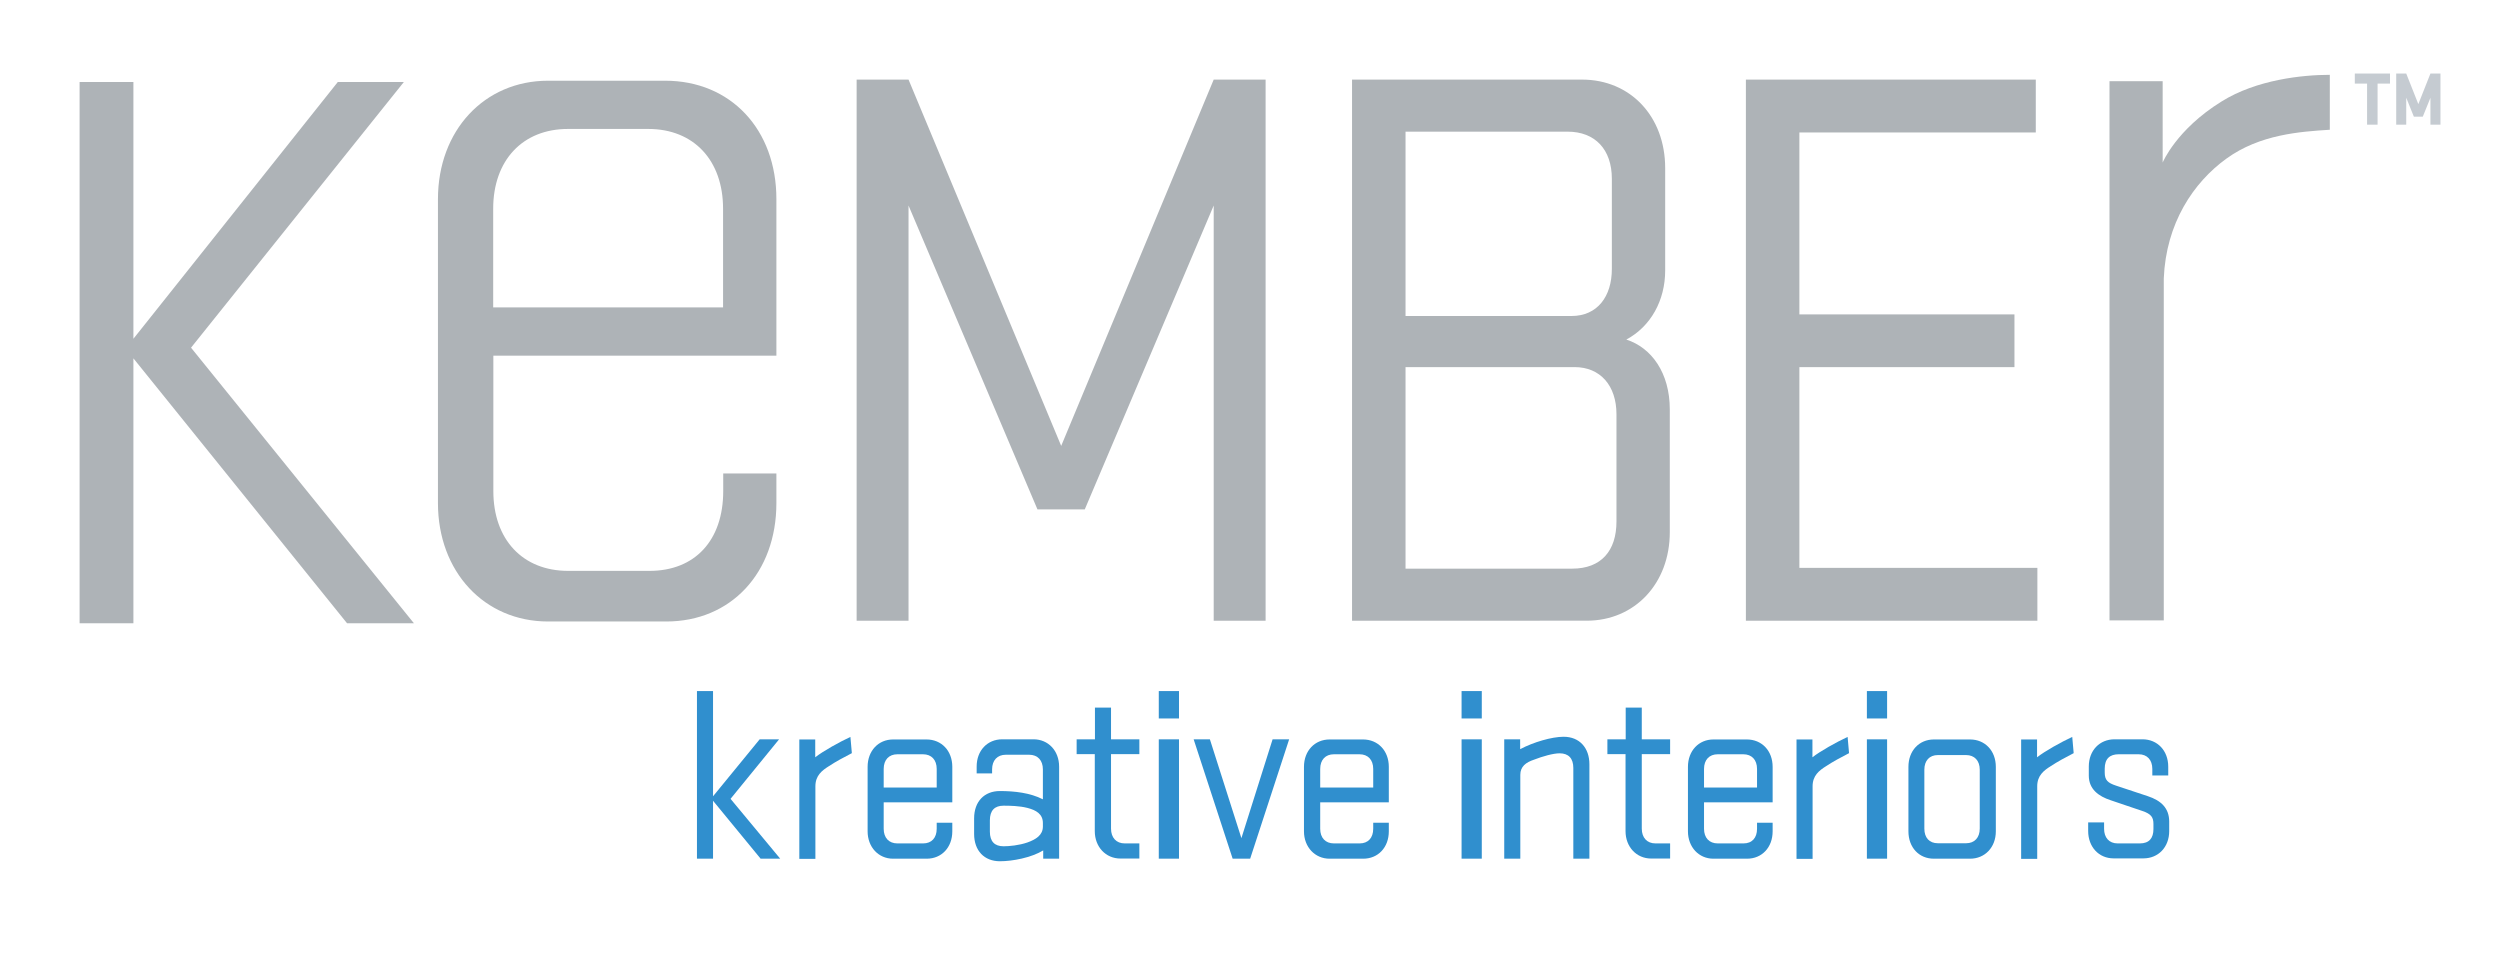 <?xml version="1.0" encoding="utf-8"?>
<!-- Generator: Adobe Illustrator 24.1.2, SVG Export Plug-In . SVG Version: 6.00 Build 0)  -->
<svg version="1.1" id="Layer_1" xmlns="http://www.w3.org/2000/svg" xmlns:xlink="http://www.w3.org/1999/xlink" x="0px" y="0px"
	 viewBox="0 0 157.04 60.22" style="enable-background:new 0 0 157.04 60.22;" xml:space="preserve">
<style type="text/css">
	.st0{clip-path:url(#SVGID_2_);}
	.st1{clip-path:url(#SVGID_4_);fill:#AEB3B7;}
	.st2{clip-path:url(#SVGID_6_);}
	.st3{clip-path:url(#SVGID_8_);fill:#AEB3B7;}
	.st4{clip-path:url(#SVGID_10_);}
	.st5{clip-path:url(#SVGID_12_);fill:#AEB3B7;}
	.st6{clip-path:url(#SVGID_14_);}
	.st7{clip-path:url(#SVGID_16_);fill:#AEB3B7;}
	.st8{clip-path:url(#SVGID_18_);}
	.st9{clip-path:url(#SVGID_20_);fill:#AEB3B7;}
	.st10{clip-path:url(#SVGID_22_);}
	.st11{clip-path:url(#SVGID_24_);fill:#AEB3B7;}
	.st12{clip-path:url(#SVGID_26_);}
	.st13{clip-path:url(#SVGID_28_);fill:#C5CBD1;}
	.st14{clip-path:url(#SVGID_30_);}
	.st15{clip-path:url(#SVGID_32_);fill:#C5CBD1;}
	.st16{clip-path:url(#SVGID_34_);}
	.st17{clip-path:url(#SVGID_36_);fill:#308FCE;}
	.st18{clip-path:url(#SVGID_38_);}
	.st19{clip-path:url(#SVGID_40_);fill:#308FCE;}
	.st20{clip-path:url(#SVGID_42_);}
	.st21{clip-path:url(#SVGID_44_);fill:#308FCE;}
	.st22{clip-path:url(#SVGID_46_);}
	.st23{clip-path:url(#SVGID_48_);fill:#308FCE;}
	.st24{clip-path:url(#SVGID_50_);}
	.st25{clip-path:url(#SVGID_52_);fill:#308FCE;}
	.st26{clip-path:url(#SVGID_54_);enable-background:new    ;}
	.st27{clip-path:url(#SVGID_56_);}
	.st28{clip-path:url(#SVGID_58_);}
	.st29{clip-path:url(#SVGID_60_);fill:#308FCE;}
	.st30{clip-path:url(#SVGID_62_);}
	.st31{clip-path:url(#SVGID_64_);fill:#308FCE;}
	.st32{clip-path:url(#SVGID_66_);}
	.st33{clip-path:url(#SVGID_68_);fill:#308FCE;}
	.st34{clip-path:url(#SVGID_70_);}
	.st35{clip-path:url(#SVGID_72_);fill:#308FCE;}
	.st36{clip-path:url(#SVGID_74_);}
	.st37{clip-path:url(#SVGID_76_);fill:#308FCE;}
	.st38{clip-path:url(#SVGID_78_);}
	.st39{clip-path:url(#SVGID_80_);fill:#308FCE;}
	.st40{clip-path:url(#SVGID_82_);}
	.st41{clip-path:url(#SVGID_84_);fill:#308FCE;}
	.st42{clip-path:url(#SVGID_86_);}
	.st43{clip-path:url(#SVGID_88_);fill:#308FCE;}
	.st44{clip-path:url(#SVGID_90_);}
	.st45{clip-path:url(#SVGID_92_);fill:#308FCE;}
	.st46{clip-path:url(#SVGID_94_);}
	.st47{clip-path:url(#SVGID_96_);fill:#308FCE;}
	.st48{clip-path:url(#SVGID_98_);}
	.st49{clip-path:url(#SVGID_100_);fill:#308FCE;}
	.st50{clip-path:url(#SVGID_102_);}
	.st51{clip-path:url(#SVGID_104_);fill:#308FCE;}
</style>
<g>
	<defs>
		<polygon id="SVGID_1_" points="5,5.15 8.38,5.15 8.38,21.28 21.22,5.15 25.37,5.15 12,21.84 26,39.15 21.8,39.15 8.38,22.51 
			8.38,39.15 5,39.15 		"/>
	</defs>
	<clipPath id="SVGID_2_">
		<use xlink:href="#SVGID_1_"  style="overflow:visible;"/>
	</clipPath>
	<g class="st0">
		<defs>
			<rect id="SVGID_3_" x="-280" y="-36.85" width="1440" height="5981"/>
		</defs>
		<clipPath id="SVGID_4_">
			<use xlink:href="#SVGID_3_"  style="overflow:visible;"/>
		</clipPath>
		<rect y="0.15" class="st1" width="31" height="44"/>
	</g>
</g>
<g>
	<defs>
		<path id="SVGID_5_" d="M48.76,29.74h-3.33v1.11c0,3.09-1.77,5.01-4.63,5.01h-5.11c-2.86,0-4.7-1.97-4.7-5.01v-8.51h17.78v-9.83
			c0-4.38-2.87-7.44-6.99-7.44h-7.35c-4.01,0-6.92,3.13-6.92,7.44V31.6c0,4.31,2.91,7.44,6.92,7.44h7.42c4.07,0,6.92-3.06,6.92-7.44
			V29.74z M30.98,13.11c0-3.04,1.85-5.01,4.7-5.01h5.04c2.86,0,4.7,1.97,4.7,5.01v6.2H30.98V13.11z"/>
	</defs>
	<clipPath id="SVGID_6_">
		<use xlink:href="#SVGID_5_"  style="overflow:visible;"/>
	</clipPath>
	<g class="st2">
		<defs>
			<rect id="SVGID_7_" x="-280" y="-36.85" width="1440" height="5981"/>
		</defs>
		<clipPath id="SVGID_8_">
			<use xlink:href="#SVGID_7_"  style="overflow:visible;"/>
		</clipPath>
		<rect x="22.5" y="0.08" class="st3" width="31.26" height="43.96"/>
	</g>
</g>
<g>
	<defs>
		<polygon id="SVGID_9_" points="57.07,12.91 57.07,38.99 53.81,38.99 53.81,5 57.07,5 66.66,28.01 76.24,5 79.5,5 79.5,38.99 
			76.24,38.99 76.24,12.91 68.14,32 65.17,32 		"/>
	</defs>
	<clipPath id="SVGID_10_">
		<use xlink:href="#SVGID_9_"  style="overflow:visible;"/>
	</clipPath>
	<g class="st4">
		<defs>
			<rect id="SVGID_11_" x="-280" y="-36.85" width="1440" height="5981"/>
		</defs>
		<clipPath id="SVGID_12_">
			<use xlink:href="#SVGID_11_"  style="overflow:visible;"/>
		</clipPath>
		<rect x="48.81" class="st5" width="35.69" height="43.99"/>
	</g>
</g>
<g>
	<defs>
		<path id="SVGID_13_" d="M84.93,5h14.45c3.02,0,5.22,2.3,5.22,5.56v6.43c0,1.89-0.91,3.52-2.44,4.34c1.58,0.51,2.73,2.09,2.73,4.39
			v7.71c0,3.22-2.2,5.56-5.22,5.56H84.93V5z M98.71,19.85c1.63,0,2.54-1.22,2.54-2.96v-5.66c0-1.84-1.05-2.96-2.78-2.96H88.29v11.58
			H98.71z M88.29,35.72h10.47c1.82,0,2.78-1.12,2.78-2.96v-6.74c0-1.79-1.01-2.96-2.63-2.96H88.29V35.72z"/>
	</defs>
	<clipPath id="SVGID_14_">
		<use xlink:href="#SVGID_13_"  style="overflow:visible;"/>
	</clipPath>
	<g class="st6">
		<defs>
			<rect id="SVGID_15_" x="-280" y="-36.85" width="1440" height="5981"/>
		</defs>
		<clipPath id="SVGID_16_">
			<use xlink:href="#SVGID_15_"  style="overflow:visible;"/>
		</clipPath>
		<rect x="79.93" y="0" class="st7" width="29.96" height="43.99"/>
	</g>
</g>
<g>
	<defs>
		<polygon id="SVGID_17_" points="109.67,5 127.88,5 127.88,8.32 113.03,8.32 113.03,19.75 126.54,19.75 126.54,23.06 113.03,23.06 
			113.03,35.67 127.98,35.67 127.98,38.99 109.67,38.99 		"/>
	</defs>
	<clipPath id="SVGID_18_">
		<use xlink:href="#SVGID_17_"  style="overflow:visible;"/>
	</clipPath>
	<g class="st8">
		<defs>
			<rect id="SVGID_19_" x="-280" y="-36.85" width="1440" height="5981"/>
		</defs>
		<clipPath id="SVGID_20_">
			<use xlink:href="#SVGID_19_"  style="overflow:visible;"/>
		</clipPath>
		<rect x="104.67" y="0" class="st9" width="28.31" height="43.99"/>
	</g>
</g>
<g>
	<defs>
		<path id="SVGID_21_" d="M139.86,9.96c2.1-1.52,4.62-1.69,6.49-1.81l0-3.45c-1.7,0-4.61,0.3-6.81,1.68
			c-2.84,1.76-3.69,3.83-3.69,3.83V5.1h-3.34v33.87h3.41V17.49C136.06,14.03,137.78,11.46,139.86,9.96"/>
	</defs>
	<clipPath id="SVGID_22_">
		<use xlink:href="#SVGID_21_"  style="overflow:visible;"/>
	</clipPath>
	<g class="st10">
		<defs>
			<rect id="SVGID_23_" x="-280" y="-36.85" width="1440" height="5981"/>
		</defs>
		<clipPath id="SVGID_24_">
			<use xlink:href="#SVGID_23_"  style="overflow:visible;"/>
		</clipPath>
		<rect x="127.5" y="-0.3" class="st11" width="23.85" height="44.27"/>
	</g>
</g>
<g>
	<defs>
		<polygon id="SVGID_25_" points="147.92,4.62 150.13,4.62 150.13,5.25 149.35,5.25 149.35,7.83 148.69,7.83 148.69,5.25 
			147.92,5.25 		"/>
	</defs>
	<clipPath id="SVGID_26_">
		<use xlink:href="#SVGID_25_"  style="overflow:visible;"/>
	</clipPath>
	<g class="st12">
		<defs>
			<rect id="SVGID_27_" x="-280" y="-36.85" width="1440" height="5981"/>
		</defs>
		<clipPath id="SVGID_28_">
			<use xlink:href="#SVGID_27_"  style="overflow:visible;"/>
		</clipPath>
		<rect x="142.92" y="-0.38" class="st13" width="12.21" height="13.21"/>
	</g>
</g>
<g>
	<defs>
		<polygon id="SVGID_29_" points="151.15,6.14 151.15,7.83 150.52,7.83 150.52,4.62 151.15,4.62 151.91,6.54 152.67,4.62 
			153.3,4.62 153.3,7.83 152.67,7.83 152.67,6.14 152.19,7.33 151.63,7.33 		"/>
	</defs>
	<clipPath id="SVGID_30_">
		<use xlink:href="#SVGID_29_"  style="overflow:visible;"/>
	</clipPath>
	<g class="st14">
		<defs>
			<rect id="SVGID_31_" x="-280" y="-36.85" width="1440" height="5981"/>
		</defs>
		<clipPath id="SVGID_32_">
			<use xlink:href="#SVGID_31_"  style="overflow:visible;"/>
		</clipPath>
		<rect x="145.52" y="-0.38" class="st15" width="12.78" height="13.21"/>
	</g>
</g>
<g>
	<defs>
		<polygon id="SVGID_33_" points="45.89,50.18 49.01,53.94 47.78,53.94 44.79,50.3 44.79,53.94 43.78,53.94 43.78,43.41 
			44.79,43.41 44.79,50.02 47.72,46.44 48.94,46.44 		"/>
	</defs>
	<clipPath id="SVGID_34_">
		<use xlink:href="#SVGID_33_"  style="overflow:visible;"/>
	</clipPath>
	<g class="st16">
		<defs>
			<rect id="SVGID_35_" x="-280" y="-36.85" width="1440" height="5981"/>
		</defs>
		<clipPath id="SVGID_36_">
			<use xlink:href="#SVGID_35_"  style="overflow:visible;"/>
		</clipPath>
		<rect x="38.78" y="38.41" class="st17" width="15.23" height="20.54"/>
	</g>
</g>
<g>
	<defs>
		<path id="SVGID_37_" d="M53.51,47.31c-0.49,0.25-1.04,0.55-1.43,0.81c-0.45,0.28-0.86,0.6-0.86,1.27v4.56h-1.01v-7.5h1v1.12
			c0.48-0.38,1.5-0.95,2.21-1.28L53.51,47.31z"/>
	</defs>
	<clipPath id="SVGID_38_">
		<use xlink:href="#SVGID_37_"  style="overflow:visible;"/>
	</clipPath>
	<g class="st18">
		<defs>
			<rect id="SVGID_39_" x="-280" y="-36.85" width="1440" height="5981"/>
		</defs>
		<clipPath id="SVGID_40_">
			<use xlink:href="#SVGID_39_"  style="overflow:visible;"/>
		</clipPath>
		<rect x="45.21" y="41.29" class="st19" width="13.3" height="17.66"/>
	</g>
</g>
<g>
	<defs>
		<path id="SVGID_41_" d="M55.51,50.4v1.66c0,0.57,0.33,0.92,0.86,0.92h1.62c0.53,0,0.85-0.35,0.85-0.92v-0.38h0.98v0.54
			c0,1.01-0.67,1.72-1.61,1.72H56.1c-0.92,0-1.6-0.73-1.6-1.72v-4.05c0-1.01,0.68-1.72,1.6-1.72h2.1c0.94,0,1.62,0.71,1.62,1.72
			v2.23H55.51z M55.51,49.47h3.33V48.3c0-0.57-0.33-0.92-0.86-0.92h-1.61c-0.53,0-0.86,0.35-0.86,0.92V49.47z"/>
	</defs>
	<clipPath id="SVGID_42_">
		<use xlink:href="#SVGID_41_"  style="overflow:visible;"/>
	</clipPath>
	<g class="st20">
		<defs>
			<rect id="SVGID_43_" x="-280" y="-36.85" width="1440" height="5981"/>
		</defs>
		<clipPath id="SVGID_44_">
			<use xlink:href="#SVGID_43_"  style="overflow:visible;"/>
		</clipPath>
		<rect x="49.5" y="41.44" class="st21" width="15.32" height="17.5"/>
	</g>
</g>
<g>
	<defs>
		<path id="SVGID_45_" d="M61.19,51.41c0-1.06,0.64-1.72,1.62-1.72c0.91,0,1.9,0.11,2.7,0.52v-1.88c0-0.57-0.33-0.92-0.86-0.92
			h-1.47c-0.53,0-0.86,0.35-0.86,0.92v0.25h-0.97v-0.43c0-1,0.67-1.71,1.61-1.71h1.96c0.92,0,1.61,0.71,1.61,1.72v5.78h-1v-0.52
			c-0.76,0.46-1.93,0.68-2.72,0.68c-0.98,0-1.62-0.66-1.62-1.72V51.41z M65.51,51.7c0-0.57-0.43-0.81-0.97-0.95
			c-0.51-0.13-1.11-0.14-1.5-0.14c-0.56,0-0.86,0.3-0.86,0.92v0.71c0,0.62,0.3,0.92,0.86,0.92c0.37,0,0.98-0.06,1.5-0.24
			c0.53-0.19,0.97-0.46,0.97-1V51.7z"/>
	</defs>
	<clipPath id="SVGID_46_">
		<use xlink:href="#SVGID_45_"  style="overflow:visible;"/>
	</clipPath>
	<g class="st22">
		<defs>
			<rect id="SVGID_47_" x="-280" y="-36.85" width="1440" height="5981"/>
		</defs>
		<clipPath id="SVGID_48_">
			<use xlink:href="#SVGID_47_"  style="overflow:visible;"/>
		</clipPath>
		<rect x="56.19" y="41.44" class="st23" width="15.34" height="17.66"/>
	</g>
</g>
<g>
	<defs>
		<path id="SVGID_49_" d="M67.64,46.44h1.14v-1.99h1.01v1.99h1.78v0.93h-1.78v4.68c0,0.57,0.33,0.93,0.86,0.93h0.92v0.95h-1.19
			c-0.92,0-1.61-0.73-1.61-1.72v-4.84h-1.14V46.44z"/>
	</defs>
	<clipPath id="SVGID_50_">
		<use xlink:href="#SVGID_49_"  style="overflow:visible;"/>
	</clipPath>
	<g class="st24">
		<defs>
			<rect id="SVGID_51_" x="-280" y="-36.85" width="1440" height="5981"/>
		</defs>
		<clipPath id="SVGID_52_">
			<use xlink:href="#SVGID_51_"  style="overflow:visible;"/>
		</clipPath>
		<rect x="62.64" y="39.45" class="st25" width="13.94" height="19.49"/>
	</g>
</g>
<g>
	<defs>
		<rect id="SVGID_53_" x="-28" y="-27.85" width="208.83" height="108"/>
	</defs>
	<clipPath id="SVGID_54_">
		<use xlink:href="#SVGID_53_"  style="overflow:visible;"/>
	</clipPath>
	<g class="st26">
		<g>
			<defs>
				<rect id="SVGID_55_" x="72" y="43.15" width="65" height="11"/>
			</defs>
			<clipPath id="SVGID_56_">
				<use xlink:href="#SVGID_55_"  style="overflow:visible;"/>
			</clipPath>
			<g class="st27">
				<defs>
					<path id="SVGID_57_" d="M72.79,45.13h1.27v-1.72h-1.27V45.13z M72.79,53.94h1.27v-7.5h-1.27V53.94z"/>
				</defs>
				<clipPath id="SVGID_58_">
					<use xlink:href="#SVGID_57_"  style="overflow:visible;"/>
				</clipPath>
				<g class="st28">
					<defs>
						<rect id="SVGID_59_" x="5" y="4.15" width="149" height="50"/>
					</defs>
					<clipPath id="SVGID_60_">
						<use xlink:href="#SVGID_59_"  style="overflow:visible;"/>
					</clipPath>
					<rect x="67.79" y="38.41" class="st29" width="11.27" height="20.54"/>
				</g>
			</g>
			<g class="st27">
				<defs>
					<polygon id="SVGID_61_" points="74.98,46.44 76,46.44 77.98,52.65 79.94,46.44 80.98,46.44 78.53,53.94 77.43,53.94 					"/>
				</defs>
				<clipPath id="SVGID_62_">
					<use xlink:href="#SVGID_61_"  style="overflow:visible;"/>
				</clipPath>
				<g class="st30">
					<defs>
						<rect id="SVGID_63_" x="5" y="4.15" width="149" height="50"/>
					</defs>
					<clipPath id="SVGID_64_">
						<use xlink:href="#SVGID_63_"  style="overflow:visible;"/>
					</clipPath>
					<rect x="69.98" y="41.44" class="st31" width="16" height="17.5"/>
				</g>
			</g>
			<g class="st27">
				<defs>
					<path id="SVGID_65_" d="M82.93,50.4v1.66c0,0.57,0.33,0.92,0.86,0.92h1.62c0.53,0,0.85-0.35,0.85-0.92v-0.38h0.98v0.54
						c0,1.01-0.67,1.72-1.61,1.72h-2.11c-0.92,0-1.61-0.73-1.61-1.72v-4.05c0-1.01,0.68-1.72,1.61-1.72h2.1
						c0.94,0,1.62,0.71,1.62,1.72v2.23H82.93z M82.93,49.47h3.33V48.3c0-0.57-0.33-0.92-0.86-0.92h-1.61
						c-0.53,0-0.86,0.35-0.86,0.92V49.47z"/>
				</defs>
				<clipPath id="SVGID_66_">
					<use xlink:href="#SVGID_65_"  style="overflow:visible;"/>
				</clipPath>
				<g class="st32">
					<defs>
						<rect id="SVGID_67_" x="5" y="4.15" width="149" height="50"/>
					</defs>
					<clipPath id="SVGID_68_">
						<use xlink:href="#SVGID_67_"  style="overflow:visible;"/>
					</clipPath>
					<rect x="76.91" y="41.44" class="st33" width="15.32" height="17.5"/>
				</g>
			</g>
			<g class="st27">
				<defs>
					<path id="SVGID_69_" d="M91.81,45.13h1.27v-1.72h-1.27V45.13z M91.81,53.94h1.27v-7.5h-1.27V53.94z"/>
				</defs>
				<clipPath id="SVGID_70_">
					<use xlink:href="#SVGID_69_"  style="overflow:visible;"/>
				</clipPath>
				<g class="st34">
					<defs>
						<rect id="SVGID_71_" x="5" y="4.15" width="149" height="50"/>
					</defs>
					<clipPath id="SVGID_72_">
						<use xlink:href="#SVGID_71_"  style="overflow:visible;"/>
					</clipPath>
					<rect x="86.81" y="38.41" class="st35" width="11.27" height="20.54"/>
				</g>
			</g>
			<g class="st27">
				<defs>
					<path id="SVGID_73_" d="M94.49,53.94v-7.5h1v0.62c0.83-0.44,1.99-0.78,2.73-0.78c1,0,1.62,0.7,1.62,1.73v5.93h-1.01v-5.7
						c0-0.6-0.3-0.92-0.86-0.92c-0.4,0-1.07,0.19-1.61,0.4c-0.51,0.17-0.86,0.43-0.86,0.95v5.27H94.49z"/>
				</defs>
				<clipPath id="SVGID_74_">
					<use xlink:href="#SVGID_73_"  style="overflow:visible;"/>
				</clipPath>
				<g class="st36">
					<defs>
						<rect id="SVGID_75_" x="5" y="4.15" width="149" height="50"/>
					</defs>
					<clipPath id="SVGID_76_">
						<use xlink:href="#SVGID_75_"  style="overflow:visible;"/>
					</clipPath>
					<rect x="89.49" y="41.28" class="st37" width="15.35" height="17.66"/>
				</g>
			</g>
			<g class="st27">
				<defs>
					<path id="SVGID_77_" d="M100.98,46.44h1.14v-1.99h1.01v1.99h1.78v0.93h-1.78v4.68c0,0.57,0.33,0.93,0.86,0.93h0.92v0.95h-1.19
						c-0.92,0-1.61-0.73-1.61-1.72v-4.84h-1.14V46.44z"/>
				</defs>
				<clipPath id="SVGID_78_">
					<use xlink:href="#SVGID_77_"  style="overflow:visible;"/>
				</clipPath>
				<g class="st38">
					<defs>
						<rect id="SVGID_79_" x="5" y="4.15" width="149" height="50"/>
					</defs>
					<clipPath id="SVGID_80_">
						<use xlink:href="#SVGID_79_"  style="overflow:visible;"/>
					</clipPath>
					<rect x="95.98" y="39.45" class="st39" width="13.94" height="19.49"/>
				</g>
			</g>
			<g class="st27">
				<defs>
					<path id="SVGID_81_" d="M107.04,50.4v1.66c0,0.57,0.33,0.92,0.86,0.92h1.62c0.54,0,0.85-0.35,0.85-0.92v-0.38h0.98v0.54
						c0,1.01-0.67,1.72-1.61,1.72h-2.11c-0.92,0-1.6-0.73-1.6-1.72v-4.05c0-1.01,0.68-1.72,1.6-1.72h2.1c0.94,0,1.62,0.71,1.62,1.72
						v2.23H107.04z M107.04,49.47h3.33V48.3c0-0.57-0.33-0.92-0.86-0.92h-1.61c-0.53,0-0.86,0.35-0.86,0.92V49.47z"/>
				</defs>
				<clipPath id="SVGID_82_">
					<use xlink:href="#SVGID_81_"  style="overflow:visible;"/>
				</clipPath>
				<g class="st40">
					<defs>
						<rect id="SVGID_83_" x="5" y="4.15" width="149" height="50"/>
					</defs>
					<clipPath id="SVGID_84_">
						<use xlink:href="#SVGID_83_"  style="overflow:visible;"/>
					</clipPath>
					<rect x="101.03" y="41.44" class="st41" width="15.32" height="17.5"/>
				</g>
			</g>
			<g class="st27">
				<defs>
					<path id="SVGID_85_" d="M116.15,47.31c-0.49,0.25-1.04,0.55-1.43,0.81c-0.45,0.28-0.86,0.6-0.86,1.27v4.56h-1.01v-7.5h1v1.12
						c0.48-0.38,1.5-0.95,2.21-1.28L116.15,47.31z"/>
				</defs>
				<clipPath id="SVGID_86_">
					<use xlink:href="#SVGID_85_"  style="overflow:visible;"/>
				</clipPath>
				<g class="st42">
					<defs>
						<rect id="SVGID_87_" x="5" y="4.15" width="149" height="50"/>
					</defs>
					<clipPath id="SVGID_88_">
						<use xlink:href="#SVGID_87_"  style="overflow:visible;"/>
					</clipPath>
					<rect x="107.86" y="41.29" class="st43" width="13.3" height="17.66"/>
				</g>
			</g>
			<g class="st27">
				<defs>
					<path id="SVGID_89_" d="M117.27,45.13h1.27v-1.72h-1.27V45.13z M117.27,53.94h1.27v-7.5h-1.27V53.94z"/>
				</defs>
				<clipPath id="SVGID_90_">
					<use xlink:href="#SVGID_89_"  style="overflow:visible;"/>
				</clipPath>
				<g class="st44">
					<defs>
						<rect id="SVGID_91_" x="5" y="4.15" width="149" height="50"/>
					</defs>
					<clipPath id="SVGID_92_">
						<use xlink:href="#SVGID_91_"  style="overflow:visible;"/>
					</clipPath>
					<rect x="112.27" y="38.41" class="st45" width="11.27" height="20.54"/>
				</g>
			</g>
			<g class="st27">
				<defs>
					<path id="SVGID_93_" d="M123.75,53.94h-2.27c-0.94,0-1.6-0.71-1.6-1.72v-4.05c0-1.01,0.67-1.72,1.6-1.72h2.27
						c0.94,0,1.62,0.71,1.62,1.72v4.05C125.37,53.23,124.68,53.94,123.75,53.94z M120.88,52.05c0,0.57,0.31,0.92,0.85,0.92h1.77
						c0.53,0,0.86-0.35,0.86-0.92v-3.7c0-0.57-0.33-0.92-0.86-0.92h-1.77c-0.53,0-0.85,0.35-0.85,0.92V52.05z"/>
				</defs>
				<clipPath id="SVGID_94_">
					<use xlink:href="#SVGID_93_"  style="overflow:visible;"/>
				</clipPath>
				<g class="st46">
					<defs>
						<rect id="SVGID_95_" x="5" y="4.15" width="149" height="50"/>
					</defs>
					<clipPath id="SVGID_96_">
						<use xlink:href="#SVGID_95_"  style="overflow:visible;"/>
					</clipPath>
					<rect x="114.87" y="41.44" class="st47" width="15.5" height="17.5"/>
				</g>
			</g>
			<g class="st27">
				<defs>
					<path id="SVGID_97_" d="M130.26,47.31c-0.49,0.25-1.04,0.55-1.43,0.81c-0.45,0.28-0.86,0.6-0.86,1.27v4.56h-1.01v-7.5h1v1.12
						c0.48-0.38,1.5-0.95,2.21-1.28L130.26,47.31z"/>
				</defs>
				<clipPath id="SVGID_98_">
					<use xlink:href="#SVGID_97_"  style="overflow:visible;"/>
				</clipPath>
				<g class="st48">
					<defs>
						<rect id="SVGID_99_" x="5" y="4.15" width="149" height="50"/>
					</defs>
					<clipPath id="SVGID_100_">
						<use xlink:href="#SVGID_99_"  style="overflow:visible;"/>
					</clipPath>
					<rect x="121.96" y="41.29" class="st49" width="13.3" height="17.66"/>
				</g>
			</g>
			<g class="st27">
				<defs>
					<path id="SVGID_101_" d="M134.57,50.94c-0.85-0.28-1.17-0.4-1.98-0.67c-0.77-0.25-1.38-0.7-1.38-1.55v-0.57
						c0-1.01,0.68-1.71,1.62-1.71h1.75c0.94,0,1.62,0.71,1.62,1.72v0.55h-1v-0.41c0-0.57-0.33-0.92-0.86-0.92h-1.25
						c-0.55,0-0.88,0.27-0.88,0.9v0.25c0,0.47,0.19,0.65,0.71,0.82c0.85,0.28,1.1,0.36,1.99,0.66c0.85,0.28,1.35,0.76,1.35,1.6v0.6
						c0,1-0.68,1.71-1.62,1.71h-1.87c-0.94,0-1.6-0.73-1.6-1.72v-0.54h1v0.4c0,0.55,0.31,0.92,0.85,0.92h1.4
						c0.58,0,0.85-0.33,0.85-0.9v-0.32C135.27,51.35,135.14,51.13,134.57,50.94"/>
				</defs>
				<clipPath id="SVGID_102_">
					<use xlink:href="#SVGID_101_"  style="overflow:visible;"/>
				</clipPath>
				<g class="st50">
					<defs>
						<rect id="SVGID_103_" x="5" y="4.15" width="149" height="50"/>
					</defs>
					<clipPath id="SVGID_104_">
						<use xlink:href="#SVGID_103_"  style="overflow:visible;"/>
					</clipPath>
					<rect x="126.18" y="41.44" class="st51" width="15.1" height="17.5"/>
				</g>
			</g>
		</g>
	</g>
</g>
</svg>
